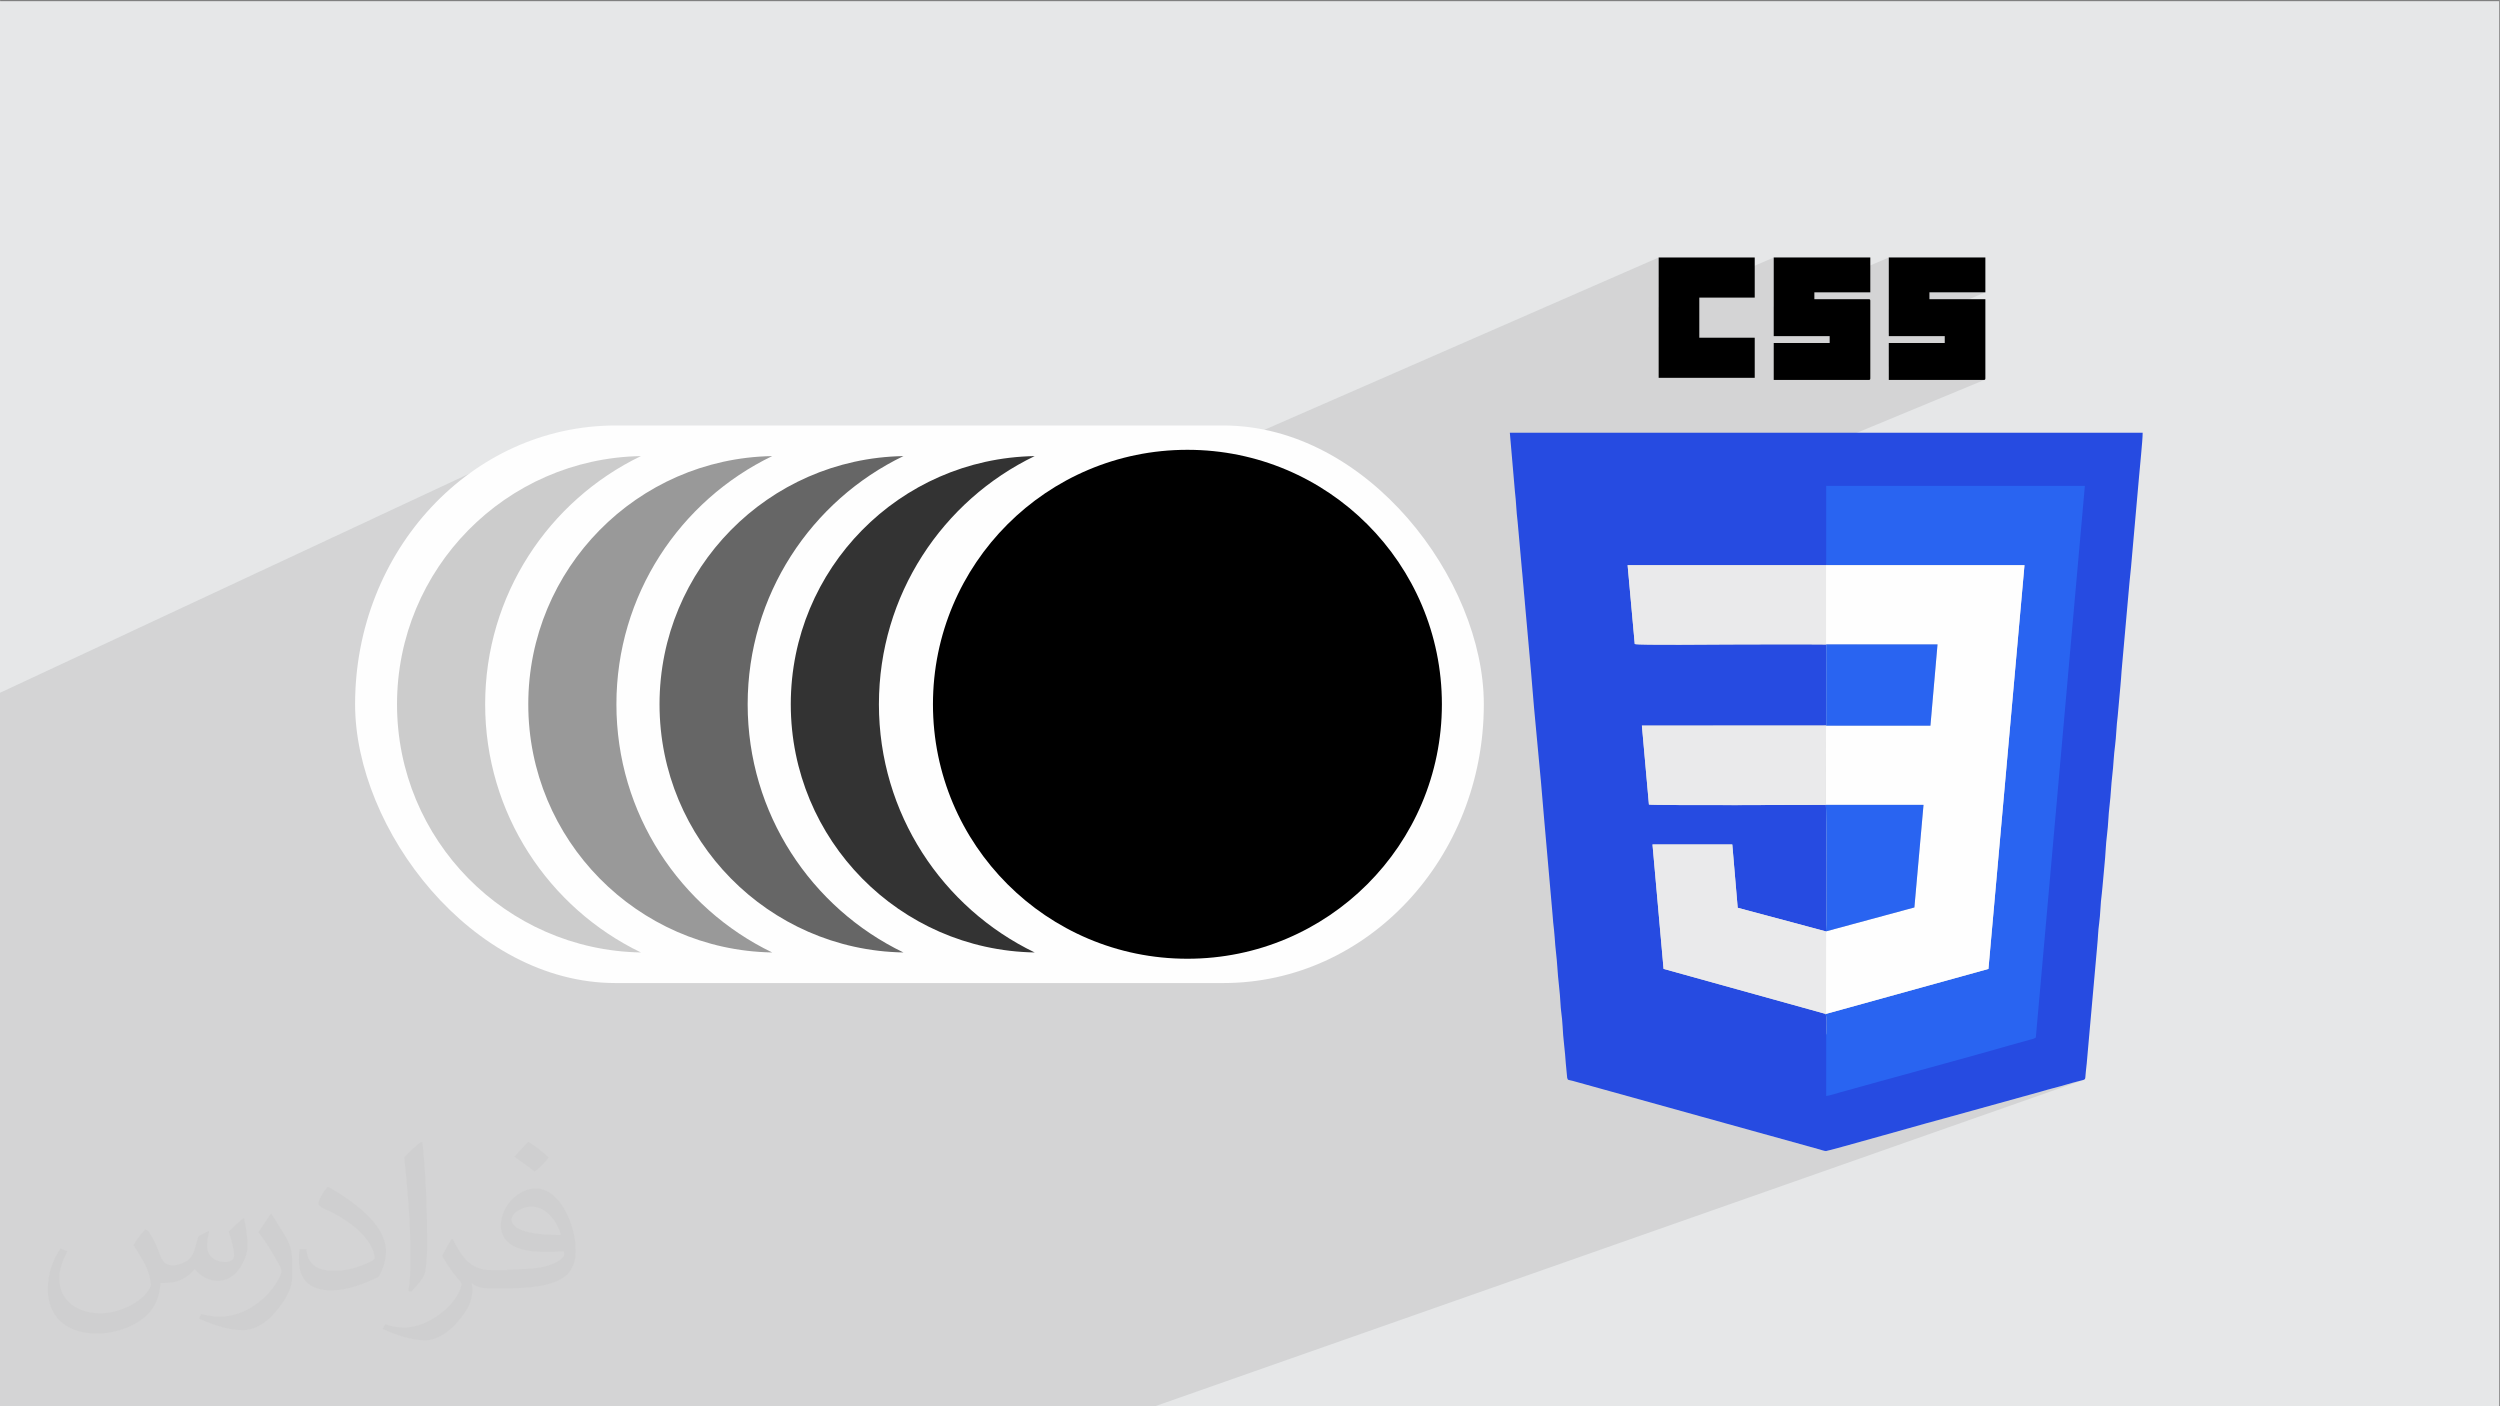 <?xml version="1.0" encoding="UTF-8"?>
<!DOCTYPE svg PUBLIC "-//W3C//DTD SVG 1.1//EN" "http://www.w3.org/Graphics/SVG/1.1/DTD/svg11.dtd">
<!-- Creator: CorelDRAW -->
<svg xmlns="http://www.w3.org/2000/svg" xml:space="preserve" width="3.703in" height="2.083in" version="1.1" style="shape-rendering:geometricPrecision; text-rendering:geometricPrecision; image-rendering:optimizeQuality; fill-rule:evenodd; clip-rule:evenodd"
viewBox="0 0 3703.33 2083.33"
 xmlns:xlink="http://www.w3.org/1999/xlink"
 xmlns:xodm="http://www.corel.com/coreldraw/odm/2003">
 <rect x="0" y="0" width="3703.33" height="2083.33" fill="#808080" stroke="none"/>
 <defs>
  <style type="text/css">
   <![CDATA[
    .fil3 {fill:#FEFEFE}
    .fil4 {fill:black}
    .fil9 {fill:#264BE1}
    .fil10 {fill:#2964F1}
    .fil5 {fill:#333333}
    .fil6 {fill:#666666}
    .fil7 {fill:#999999}
    .fil8 {fill:#CCCCCC}
    .fil0 {fill:#E6E7E8}
    .fil12 {fill:#EAEAEB}
    .fil11 {fill:#FEFEFE}
    .fil2 {fill:#373435;fill-opacity:0.031}
    .fil1 {fill:#373435;fill-opacity:0.102}
   ]]>
  </style>
 </defs>
 <g id="Layer_x0020_1">
  <polygon class="fil0" points="-2.17,1.74 3702.16,1.74 3702.16,2084.93 -2.17,2084.93 "/>
  <polygon class="fil1" points="1479.25,2084.93 1347.91,2084.93 1346.58,2084.93 1340.74,2084.93 1336.91,2084.93 1332.08,2084.93 1320.17,2084.93 1160.45,2084.93 1108.29,2084.93 1107.22,2084.93 1012.83,2084.93 994.33,2084.93 939.05,2084.93 842.11,2084.93 810.84,2084.93 810.52,2084.93 800.01,2084.93 744.3,2084.93 728.63,2084.93 715.54,2084.93 611.88,2084.93 580.39,2084.93 500.51,2084.93 473.77,2084.93 420.46,2084.93 394.54,2084.93 388.23,2084.93 375.57,2084.93 285.27,2084.93 247.23,2084.93 236.75,2084.93 148.19,2084.93 125.09,2084.93 116.26,2084.93 115.73,2084.93 59.95,2084.93 -2.17,2084.93 -2.17,2084.39 -2.17,2039.96 -2.17,2029.83 -2.17,2029.83 -2.17,2021.45 -2.17,1981.84 -2.17,1980.74 -2.17,1961.8 -2.17,1950.72 -2.17,1932.98 -2.17,1931.12 -2.17,1931.02 -2.17,1912.91 -2.17,1897.82 -2.17,1878.21 -2.17,1832.24 -2.17,1829.36 -2.17,1803.86 -2.17,1794.65 -2.17,1781.91 -2.17,1781.61 -2.17,1755.41 -2.17,1732.8 -2.17,1722.7 -2.17,1722.39 -2.17,1716.05 -2.17,1715.52 -2.17,1707.59 -2.17,1686.99 -2.17,1678.48 -2.17,1676.23 -2.17,1674.69 -2.17,1672.6 -2.17,1659.89 -2.17,1655.98 -2.17,1647.43 -2.17,1645.53 -2.17,1626.33 -2.17,1617.74 -2.17,1614.42 -2.17,1608.51 -2.17,1597.51 -2.17,1584.67 -2.17,1580.99 -2.17,1559.27 -2.17,1529.24 -2.17,1519.27 -2.17,1456.3 -2.17,1407.11 -2.17,1357.1 -2.17,1328.01 -2.17,1278.15 -2.17,1247.97 -2.17,1197.2 -2.17,1165.91 -2.17,1114.21 -2.17,1081.74 -2.17,1027.24 760.26,671.24 742.46,680.39 725.17,690.36 708.41,701.13 692.21,712.67 676.59,724.96 661.59,737.96 647.23,751.66 633.53,766.02 620.53,781.03 608.24,796.64 605.69,800.22 808.47,706.3 824.89,699.59 841.7,693.65 858.87,688.52 876.37,684.21 894.2,680.75 912.32,678.16 930.72,676.46 949.36,675.67 936.69,682.06 924.27,688.88 912.12,696.11 900.24,703.75 888.66,711.78 877.36,720.2 866.37,728.99 855.7,738.15 845.35,747.67 835.34,757.54 825.67,767.74 816.34,778.27 807.39,789.13 799.56,799.29 1002.92,706.3 1019.34,699.59 1036.14,693.65 1053.31,688.52 1070.82,684.21 1088.65,680.75 1106.77,678.16 1125.16,676.46 1143.81,675.67 1131.13,682.06 1118.71,688.88 1106.56,696.11 1094.69,703.75 1083.1,711.78 1071.81,720.2 1060.82,728.99 1050.15,738.15 1039.8,747.67 1029.78,757.54 1020.11,767.74 1010.79,778.27 1001.83,789.13 995.38,797.51 1197.36,706.3 1213.78,699.59 1230.59,693.65 1247.76,688.52 1265.26,684.21 1283.09,680.75 1301.21,678.16 1319.61,676.46 1338.25,675.67 1325.57,682.06 1313.16,688.88 1301.01,696.11 1289.13,703.75 1277.54,711.78 1266.25,720.2 1255.26,728.99 1244.59,738.15 1234.24,747.67 1224.22,757.54 1214.55,767.74 1205.23,778.27 1196.28,789.13 1191.15,795.8 1391.8,706.3 1408.22,699.59 1425.03,693.65 1442.2,688.52 1459.7,684.21 1477.53,680.75 1495.65,678.16 1514.05,676.46 1532.69,675.67 1520.02,682.06 1507.6,688.88 1495.45,696.11 1483.57,703.75 1471.99,711.78 1460.69,720.2 1449.7,728.99 1439.03,738.15 1428.69,747.67 1418.67,757.54 1409,767.74 1399.67,778.27 1390.72,789.13 1385.56,795.83 1612.22,695.98 1629.34,689.23 1646.86,683.31 1664.75,678.23 1682.98,674.02 1701.55,670.7 1720.42,668.3 1739.56,666.85 1758.96,666.36 1778.36,666.85 1797.5,668.3 1800.02,668.62 2457.07,381.45 2457.07,455.2 2627.53,381.45 2627.53,454.47 2797.98,381.45 2797.98,458.58 2858.19,433.06 2941.07,433.06 2797.98,493.42 2797.98,497.96 2880.86,497.96 2880.86,508.12 2797.98,542.85 2797.98,562.85 2938.72,562.85 2939.34,562.83 2939.85,562.74 2940.26,562.59 2254.69,846.69 2254.75,847.43 2254.98,850.15 2255.22,852.85 2255.47,855.54 2255.72,858.22 2256,860.88 2259.46,899.62 2411.07,837.3 2419.26,837.3 2705.28,719.77 3088.46,719.77 3015.8,1537.11 3011.76,1539.09 2615.06,1680.51 2694.94,1702.7 2696.01,1703.02 2697.25,1703.4 2698.6,1703.81 2700,1704.23 2701.39,1704.61 2702.72,1704.93 2703.92,1705.14 2704.93,1705.22 2705.76,1705.09 2707.43,1704.7 2709.92,1704.08 2713.15,1703.24 2717.08,1702.2 2721.66,1700.96 2726.83,1699.56 2732.53,1697.99 2738.72,1696.28 2745.34,1694.44 2752.34,1692.49 2759.67,1690.45 2767.27,1688.33 2775.08,1686.14 2783.06,1683.9 2791.15,1681.63 2799.31,1679.34 2807.46,1677.04 2815.57,1674.77 2823.58,1672.52 2831.44,1670.31 2839.08,1668.17 2846.47,1666.09 2853.54,1664.12 2860.24,1662.24 2866.53,1660.5 2872.34,1658.89 2877.63,1657.43 2882.33,1656.14 2886.4,1655.04 2889.78,1654.13 2892.43,1653.44 3023.44,1617.13 3025.86,1616.43 3028.24,1615.74 3030.58,1615.06 3032.91,1614.4 3035.23,1613.75 3037.58,1613.11 3039.96,1612.48 3042.4,1611.85 3047.17,1610.62 3051.86,1609.33 3056.49,1608.02 3061.09,1606.69 3065.7,1605.36 3070.33,1604.05 3075.02,1602.77 3079.78,1601.54 3083.53,1600.62 3086.1,1599.93 1706.25,2084.93 1704.67,2084.93 1697.25,2084.93 1693.59,2084.93 1667.79,2084.93 1629.78,2084.93 1613.75,2084.93 1480.63,2084.93 "/>
  <path class="fil2" d="M219.69 1823.57c7,11 12,21 16,32 3,7 5,19 21,19 5,0 11,-2 17,-5 7,-3 11,-9 14,-17l6 -21 15 -8 1 1c-2,8 -3,15 -3,21 0,18 15,24 27,24 7,0 13,-3 13,-10 0,-8 -4,-23 -8,-35 7,-7 14,-14 22,-20l1 1c3,15 5,30 5,40 0,10 -4,20 -8,27 -7,14 -20,25 -36,25 -12,0 -25,-6 -34,-17l-1 0c-9,11 -22,20 -43,20l-7 0c-1,14 -4,24 -9,33 -13,25 -50,42 -85.02,42 -49,0 -73.02,-28 -73.02,-66 0,-23 8,-45 19,-60l10 4c-7,14 -12,27 -12,40 0,35 29,52 61,52 31,0 68.01,-20 75.01,-42 -3,-25 -12,-36 -26,-59 4,-8 10,-15 17,-23l1 0 0 0 0 0 0 0 4 2 0 0 0.02 -0.01 -0.01 0.01 0 0 0 0 0.02 0zm563.05 -132.01c10,6 20,14 30,23 -6,8 -12,15 -21,21 -10,-8 -20,-15 -30,-22 7,-8 14,-15 21,-22l0 0 0 0 0 0 0 0zm5 96.02c-17,0 -30,11 -30,19 0,17 33,23 73.02,23 -5,-20 -22,-42 -43,-42l0 0 -0.01 0 -0.01 0 0 0zm-37 93.01c22,0 41,-1 55,-4 16,-4 30,-12 30,-18 0,-2 0,-3 -1,-5 -9,1 -19,1 -29,1 -29,0 -52,-7 -60,-23 -2,-4 -4,-10 -4,-15 0,-16 7,-31 19,-42 10,-9 21,-14 33,-14 20,0 37,17 48,42 6,14 11,30 11,51 0,14 -4,25 -12,34 -16,15 -45,21 -90.01,21l-21 0 0 0 -5 0c-11,0 -19,-2 -25,-7l-1 0c0,3 1,5 1,8 0,10 -3,23 -10,33 -20,30 -42,43 -60,43 -19,0 -42,-7 -63,-17l4 -7c7,3 16,5 29,5 34,0 78.01,-33 84.02,-64 -1,-3 -3,-6 -7,-10 -10,-12 -16,-22 -22,-32 5,-10 10,-18 14,-25l2 0c14,29 28,46 57,46l4 0 0 0 21 0 0 0 0 0 0 0 -2 -1 0 0 0 0 0 0 -0.01 0zm-146.01 31c3,-14 3,-29 3,-43l0 -21c0,-39 -5,-96.02 -9,-133.01 7,-8 17,-17 25,-23l2 1c5,47 7,101.01 7,151.02 0,13 -1,26 -2,35 -1,12 -8,21 -22,35l-3 -1 0 0 0 0 -1 -1 0 0 0 0 0 -0.01 0 0zm-151.02 -62.02c1,18 10,33 41,33 20,0 36,-5 55,-14 3,-2 5,-3 5,-5 0,-12 -9,-27 -24,-41 -14,-13 -34,-25 -51,-32 -6,-3 -8,-5 -8,-8 0,-5 7,-17 13,-24l2 0c20,11 43,27 60,44 15,16 25,33 25,51 0,13 -4,26 -11,38 -23,11 -46,20 -70.01,20 -29,0 -48,-13 -48,-45 0,-3 0,-9 1,-16l10 0 0 0 0 0 0 0 0 -1 0 0 0 0 0.01 0 -0.01 0.01 0.01 -0.01zm-52 -52l18 29c7,11 13,22 13,41l0 24c0,19 -12,39 -32,60 -15,14 -29,19 -41,19 -19,0 -40,-6 -65,-17l3 -7c8,2 17,4 28,4 36,0 72.02,-26 88.01,-58 2,-4 3,-7 3,-9 0,-4 -2,-8 -4,-11 -9,-17 -19,-33 -30,-47 6,-9 12,-18 18,-27l2 0 0 0 0 0 0 0 -1 -1 0 0 0 0 -0.01 0 0 0.01 0 -0.01z"/>
  <g id="_2856274053296">
   <g>
    <rect class="fil3" x="525.92" y="630.35" width="1672.14" height="825.97" rx="385.88" ry="412.98"/>
    <g>
     <circle class="fil4" cx="1758.96" cy="1043.34" r="376.98"/>
     <path class="fil5" d="M1532.69 675.67c-200.14,3.43 -361.33,166.71 -361.33,367.67 0,200.96 161.19,364.24 361.33,367.67 -136.54,-65.9 -230.76,-205.77 -230.76,-367.67 0,-161.9 94.22,-301.77 230.76,-367.67z"/>
     <path class="fil6" d="M1338.25 675.67c-200.14,3.43 -361.33,166.71 -361.33,367.67 0,200.96 161.19,364.24 361.33,367.67 -136.54,-65.9 -230.76,-205.77 -230.76,-367.67 0,-161.9 94.22,-301.77 230.76,-367.67z"/>
     <path class="fil7" d="M1143.81 675.67c-200.14,3.43 -361.33,166.71 -361.33,367.67 0,200.96 161.19,364.24 361.33,367.67 -136.54,-65.9 -230.76,-205.77 -230.76,-367.67 0,-161.9 94.22,-301.77 230.76,-367.67z"/>
     <path class="fil8" d="M949.36 675.67c-200.14,3.43 -361.33,166.71 -361.33,367.67 0,200.96 161.19,364.24 361.33,367.67 -136.54,-65.9 -230.76,-205.77 -230.76,-367.67 0,-161.9 94.22,-301.77 230.76,-367.67z"/>
    </g>
   </g>
   <g>
    <path class="fil9" d="M2704.04 1501.93l-239.71 -66.6 -16.39 -184.29 118.2 -0.02 8.01 93.79 130.87 35.05 -0.09 -0.1c1.5,-8.7 0.87,-183.31 -0.17,-187.42 -11.74,0.09 -256.52,1.09 -262.11,-0.47l-10.43 -116.97 272.78 -0.03 154.67 0.13 -154.39 0 0.04 -120.41 164.85 0 -165.18 0.13c-47.35,-0.5 -94.98,-0.02 -142.37,-0.02 -16.13,0 -136.19,1.29 -140.98,-0.65l-10.57 -116.76 293.93 -0 0.28 0 69.99 -68.02 240.63 2.56 -31.69 724.3 -4.04 1.98c-1.56,0.45 -3.11,0.78 -4.93,1.28l-29.38 8.17c-63.37,18.24 -78.43,31.63 -142.22,49.36l-26.58 3.31c-6.43,1.77 -26.66,15.46 -33.37,16.52l-38.41 -45.13c0,-6.8 1.83,-25.18 -1.24,-29.7zm0.89 203.29c4,0 163.43,-45.65 187.5,-51.77l131.01 -36.31c6.54,-1.9 12.37,-3.63 18.96,-5.28 12.85,-3.22 24.53,-7.11 37.38,-10.31 11.76,-2.94 8.5,-1.17 10.07,-13.39 2.02,-15.73 3.29,-37.49 5.13,-55.08l11.73 -131.36c1.22,-11.7 1.22,-21.95 2.92,-33.83 1.94,-13.57 1.82,-29.25 3.91,-43.78 0.45,-3.16 0.87,-8.1 1.06,-10.67 1.22,-16.15 4.15,-41.47 4.75,-55.46 0.56,-12.94 3.3,-29.59 3.91,-43.79 0.58,-13.48 3.06,-28.82 3.93,-44.55 0.8,-14.35 3.02,-27.73 3.91,-43.79 0.35,-6.2 1.35,-15.5 2.11,-21.35 1.8,-13.96 1.89,-28.17 3.91,-43.79l4.01 -44.47c0.83,-7.91 1.14,-14.69 1.74,-22.5l7.82 -87.57c1.1,-14.23 2.76,-28.98 3.91,-43.79 0.53,-6.8 1.72,-15.21 2.23,-22l11.72 -132.15c1.2,-15.35 5.54,-55.22 5.54,-67.19l-937.5 0 7.6 87.79c1.75,13.48 1.96,28.62 3.91,43.79l4 44.48c1.55,14.79 2.43,29.63 3.91,43.78l11.8 132.07c5.48,72.4 13.94,147.6 19.54,219.72l12.59 143.01c0.17,3.01 0.49,7.21 0.88,10.85 0.69,6.54 1.83,15.32 2.2,22.04 0.85,15.43 3.16,30.23 3.91,43.79 1.01,18.23 3.99,37.62 4.72,54.7 0.14,3.22 0.52,7.87 1,11.52 0.75,5.83 1.93,15.88 2.13,22.11 0.49,15.56 3.75,37.31 4.72,54.71l2.05 21.41c1.07,3.78 1.32,2.66 8.1,4.41l365.31 101.48c2.58,0.73 7.57,2.52 9.99,2.52z"/>
    <path class="fil10" d="M2705.28 837.29l293.73 0.01 -53.38 598.1 -240.63 66.61 -0.96 -0.08c3.07,4.53 1.24,22.9 1.24,29.7l0 92.07c6.71,-1.06 14.13,-3.65 20.56,-5.43l58.17 -16.11c63.8,-17.74 130.07,-35.39 193.44,-53.63l29.38 -8.17c1.81,-0.5 3.36,-0.83 4.93,-1.28l4.04 -1.98 72.66 -817.34 -383.17 0 0 117.52z"/>
    <polygon class="fil11" points="2705,954.72 2870.18,954.59 2859.67,1075 2705,1074.87 2704.77,1192.33 2849.42,1192.35 2835.89,1344.31 2704.94,1379.76 2705.03,1379.86 2705,1502.01 2945.63,1435.4 2999.02,837.3 2705.28,837.29 2705,837.29 "/>
    <polygon class="fil12" points="2704.04,1501.93 2705,1502.01 2705.03,1379.86 2574.15,1344.81 2566.15,1251.02 2447.94,1251.04 2464.33,1435.33 "/>
    <path class="fil12" d="M2705 954.72l0 -117.43 -293.93 0 10.57 116.76c4.8,1.94 124.85,0.65 140.98,0.65 47.39,0 95.02,-0.48 142.37,0.02z"/>
    <path class="fil12" d="M2704.77 1192.33l0.23 -117.47 -272.78 0.03 10.43 116.97c5.59,1.56 250.37,0.56 262.11,0.47z"/>
    <path class="fil4" d="M2797.98 497.96l82.88 0 0 10.17 -82.88 0 0 54.73 140.74 0c1.8,0 2.35,-0.54 2.35,-2.35l0 -117.29 -82.88 0 0 -10.16 82.88 0 0 -51.61 -143.09 0 0 116.5z"/>
    <path class="fil4" d="M2627.53 497.96l82.88 0 0 10.17 -82.88 0 0 54.73 140.74 0c1.8,0 2.35,-0.54 2.35,-2.35l0 -114.94c0,-1.8 -0.54,-2.35 -2.35,-2.35l-80.54 0 0 -10.16 82.88 0 0 -51.61 -143.09 0 0 116.5z"/>
    <path class="fil10" d="M2704.94 1379.76l130.96 -35.44 13.53 -151.96 -144.65 -0.01c1.04,4.11 1.67,178.72 0.17,187.42z"/>
    <polygon class="fil4" points="2457.07,559.72 2599.38,559.72 2599.38,500.3 2517.28,500.3 2517.28,440.88 2599.38,440.88 2599.38,381.45 2457.07,381.45 "/>
    <polygon class="fil10" points="2859.67,1075 2870.18,954.59 2705.33,954.59 2705.28,1075 "/>
   </g>
  </g>
 </g>
</svg>
